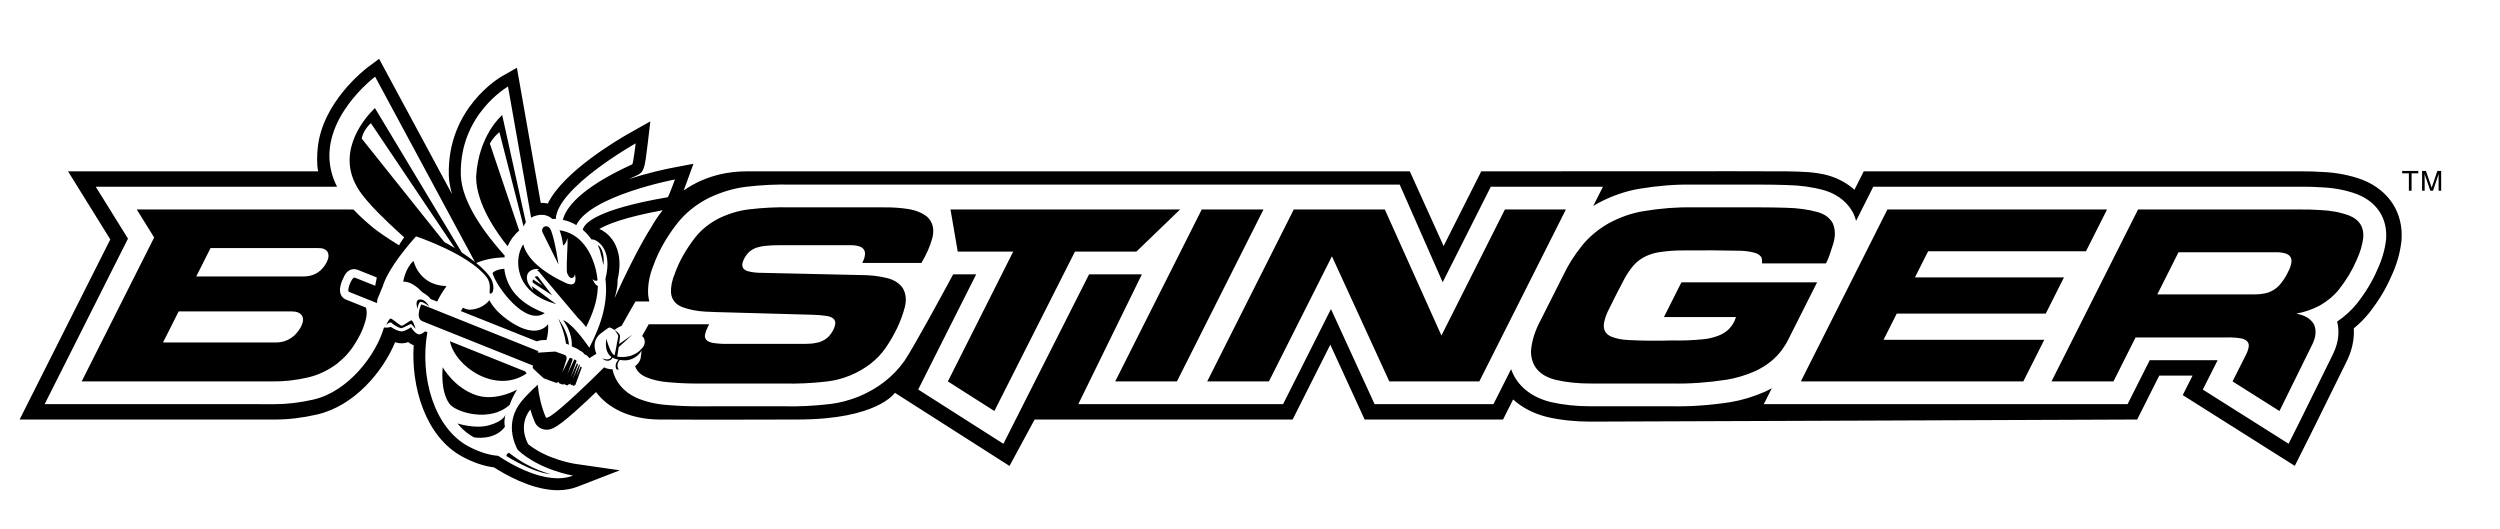 <?xml version="1.0" encoding="UTF-8"?>
<svg width="255px" height="54px" viewBox="0 0 255 54" version="1.1" xmlns="http://www.w3.org/2000/svg" xmlns:xlink="http://www.w3.org/1999/xlink">
    <title>Logos/logo-beestinger_PrimaryWhite</title>
    <g id="Symbols" stroke="none" stroke-width="1" fill="none" fill-rule="evenodd">
        <g id="Logos/logo-beestinger_PrimaryWhite" fill="#000">
            <path d="M59.21,37.401 C59.062,37.749 58.841,38.277 58.782,38.419 C58.842,38.261 59.021,37.69 59.127,37.351 C59.134,37.3 59.138,37.221 59.106,37.171 C59.103,37.164 59.092,37.162 59.086,37.157 C59.08,37.169 59.073,37.182 59.068,37.197 C58.881,37.615 58.424,38.637 58.42,38.655 C58.461,38.571 58.75,37.749 58.911,37.296 C58.924,37.257 58.935,37.224 58.946,37.191 C58.929,37.155 58.905,37.081 58.859,37.039 C58.811,37.144 58.75,37.281 58.676,37.443 C58.472,37.899 58.219,38.463 58.215,38.475 C58.245,38.413 58.414,37.938 58.566,37.512 C58.676,37.199 58.772,36.924 58.798,36.85 C58.804,36.812 58.802,36.773 58.769,36.751 C58.697,36.704 58.643,36.682 58.579,36.658 C58.485,36.861 58.202,37.465 58.021,37.855 C57.931,38.05 57.865,38.197 57.863,38.202 C57.877,38.173 57.925,38.046 57.986,37.877 C58.108,37.538 58.289,37.028 58.387,36.749 C58.4,36.689 58.414,36.599 58.361,36.571 C58.274,36.529 58.226,36.513 58.189,36.505 C58.138,36.496 58.115,36.502 58.104,36.511 C57.885,36.938 57.359,37.971 57.353,37.987 C57.394,37.903 57.647,37.096 57.783,36.654 C57.807,36.52 57.813,36.274 57.588,36.197 C57.527,36.177 57.128,36.034 56.864,35.94 C56.732,35.893 56.63,35.858 56.63,35.858 L55.27,35.948 L55.197,35.951 L54.868,35.973 L54.861,35.975 C54.874,35.942 54.883,35.907 54.894,35.871 L54.914,35.819 L54.912,35.819 L54.912,35.818 L54.859,35.796 L46.591,32.483 L44.248,31.544 L43.273,31.153 L42.969,31.05 C42.969,31.05 42.308,32.448 43.089,32.764 C43.133,32.782 43.194,32.808 43.259,32.837 L43.772,33.042 L46.004,33.937 L54.379,37.292 L54.351,37.366 C54.337,37.404 54.333,37.435 54.335,37.467 C54.34,37.566 54.423,37.635 54.549,37.744 C54.549,37.744 54.641,37.832 54.763,37.947 C55.012,38.18 55.392,38.534 55.462,38.582 C55.464,38.584 55.471,38.591 55.473,38.591 C55.547,38.628 56.647,39.022 56.647,39.022 C56.781,39.072 56.929,39.022 57.012,38.912 L56.999,38.949 C56.975,39.015 57.01,39.088 57.077,39.112 L57.366,39.218 C57.431,39.242 57.507,39.209 57.531,39.143 L57.543,39.108 C57.542,39.161 57.575,39.211 57.627,39.229 L57.818,39.301 C57.883,39.325 57.959,39.29 57.983,39.224 L58.001,39.172 C58.021,39.182 58.06,39.2 58.086,39.202 C58.112,39.205 58.2,39.161 58.246,39.136 L58.206,39.246 C58.206,39.246 58.267,39.277 58.302,39.282 C58.322,39.284 58.377,39.259 58.424,39.237 L58.394,39.315 C58.394,39.315 58.455,39.347 58.49,39.35 C58.527,39.356 58.68,39.27 58.68,39.27 L59.462,37.162 L59.342,37.481 C59.313,37.426 59.265,37.406 59.21,37.401 L59.21,37.401 Z M96.951,21.367 L97.688,25.663 L103.348,25.663 L96.684,38.903 L101.426,41.924 L109.646,25.663 L115.912,25.663 L120.37,21.367 L96.951,21.367 Z M45.893,34.805 C46.406,37.386 50.563,40.251 53.717,38.09 C53.667,38.028 53.617,37.967 53.576,37.885 L45.893,34.805 Z M48.582,40.311 C46.336,39.572 45.159,37.465 45.159,37.465 C45.159,37.465 44.868,39.792 45.825,41.163 C46.462,42.076 50.026,43.127 51.997,41.278 C52.143,40.821 52.401,40.304 52.743,39.736 C52.743,39.736 50.608,40.979 48.582,40.311 L48.582,40.311 Z M49.857,43.386 C48.421,43.778 46.667,43.189 46.667,43.189 C46.667,43.189 47.259,44.026 48.347,44.611 C48.347,44.611 50.434,44.991 51.504,43.529 C51.414,43.206 51.438,42.784 51.567,42.259 C51.567,42.259 51.455,42.945 49.857,43.386 L49.857,43.386 Z M51.914,46.183 C51.768,46.245 51.687,46.324 51.661,46.478 C51.659,46.491 51.656,46.502 51.654,46.517 C51.654,46.517 54.416,48.261 56.176,48.357 C56.176,48.357 54.267,47.964 52.172,46.379 C52.086,46.315 52.001,46.251 51.914,46.183 L51.914,46.183 Z M42.906,30.794 C43.229,30.781 43.79,31.287 43.79,31.287 C43.648,31.043 43.297,30.462 42.764,30.55 C42.593,30.577 42.521,30.696 42.497,30.843 C42.447,31.148 42.618,31.577 42.618,31.577 C42.57,31.437 42.635,31.126 42.742,30.94 C42.79,30.856 42.847,30.795 42.906,30.794 L42.906,30.794 Z M122.578,21.367 L113.751,38.903 L120.047,38.903 L128.876,21.367 L122.578,21.367 Z M62.429,24.401 C62.075,23.921 61.614,23.552 61.13,23.358 C61.867,22.915 63.607,22.176 67.594,21.443 C67.168,21.969 66.765,22.561 66.395,23.235 C66.395,23.235 65.029,25.249 62.686,30.419 C62.891,29.717 63.027,29.055 62.994,28.528 C63.485,26.419 62.959,25.12 62.429,24.401 L62.429,24.401 Z M30.776,33.16 C30.623,33.528 30.374,33.879 30.029,34.214 C29.608,34.592 29.132,34.82 28.601,34.897 C28.446,34.921 28.297,34.932 28.153,34.932 L16.628,34.932 L18.222,31.766 L29.747,31.766 C30.225,31.758 30.57,31.889 30.782,32.158 C30.954,32.441 30.952,32.775 30.776,33.16 L30.776,33.16 Z M20.018,28.198 L21.475,25.305 L32.452,25.305 C32.919,25.289 33.24,25.425 33.42,25.707 C33.568,26.019 33.527,26.377 33.299,26.784 C33.162,27.054 32.97,27.31 32.717,27.556 C32.374,27.868 31.983,28.064 31.544,28.143 C31.358,28.18 31.173,28.198 30.996,28.198 L20.018,28.198 Z M44.233,23.326 L40.044,18.08 L36.895,14.133 C37.074,13.192 37.832,12.565 37.832,12.565 L42.414,19.383 L43.666,21.248 L46.392,25.305 C46.041,25.091 45.681,24.884 45.318,24.687 L44.233,23.326 Z M243.376,24.467 C243.256,25.502 242.948,26.538 242.461,27.567 C242.001,28.655 241.291,29.832 240.42,30.942 C239.854,31.65 239.171,32.272 238.387,32.802 C238.603,33.64 238.623,34.778 237.961,36.131 C237.712,36.628 237.254,37.562 236.745,38.596 L236.525,39.042 C235.765,40.588 234.949,42.248 234.593,42.958 L233.438,45.262 L224.687,39.737 L226.2,36.74 L219.272,36.74 L217.015,41.223 L179.908,41.223 L180.727,39.594 C180.502,39.723 180.268,39.842 180.026,39.956 C178.845,40.469 177.668,40.823 176.511,41.018 C174.422,41.339 172.411,41.48 170.52,41.44 L163.599,41.44 C163.215,41.447 162.717,41.447 162.261,41.44 L162.202,41.44 C160.78,41.44 159.429,41.295 158.176,41.01 C156.121,40.497 154.716,39.31 154.132,37.654 L152.334,41.223 L140.208,41.223 L135.758,31.522 L130.874,41.223 L109.987,41.223 L116.471,27.983 L111.085,27.983 L102.347,45.268 L93.656,39.73 L99.57,27.983 L97.223,27.983 C96.357,29.588 93.191,35.438 92.245,36.823 C91.126,38.402 89.578,39.613 87.639,40.429 C86.658,40.827 85.676,41.086 84.713,41.205 C83.069,41.401 81.458,41.482 79.916,41.44 L71.181,41.443 C70.155,41.443 69.123,41.399 68.11,41.313 C66.966,41.24 65.887,40.992 64.915,40.574 C63.571,39.954 62.737,38.917 62.466,37.659 C62.407,37.661 62.354,37.661 62.3,37.657 C61.891,37.635 61.641,37.478 61.625,37.468 C61.625,37.468 61.018,38.076 60.195,38.87 C58.49,40.517 55.844,42.978 55.669,42.564 C55.206,41.469 54.962,40.328 54.846,39.242 C54.785,39.299 54.73,39.361 54.667,39.416 C54.267,39.761 53.595,40.451 53.224,40.897 C51.429,43.054 52.501,45.336 52.807,45.886 C55.038,47.957 58.453,48.512 58.453,48.512 C55.665,49.591 51.779,47.144 50.818,46.493 C50.065,46.438 49.058,46.203 47.809,45.545 C44.288,43.69 42.784,38.442 43.593,33.884 L43.369,33.794 C43.203,33.925 43.03,34.04 42.879,34.088 C42.423,34.236 41.928,33.378 41.928,33.378 C41.928,33.378 41.437,33.741 41.017,33.798 C40.923,33.811 40.814,33.793 40.699,33.761 C40.306,33.651 39.865,33.347 39.865,33.347 C39.865,33.347 39.808,33.365 39.72,33.384 C39.579,33.413 39.362,33.44 39.166,33.4 C38.373,36.179 35.552,39.928 31.981,40.752 C30.62,41.067 29.291,41.225 28.031,41.225 L4.554,41.223 L13.054,24.341 L9.768,19.047 L34.38,19.047 C34.277,18.842 34.182,18.638 34.101,18.434 C33.972,18.113 33.867,17.794 33.791,17.479 C32.483,12.136 38.262,7.823 38.262,7.823 L48.443,26.718 C48.039,26.397 47.584,26.072 47.102,25.755 L38.245,11.026 C38.245,11.026 34.994,13.931 35.786,17.477 C35.9,17.992 36.103,18.522 36.413,19.06 C36.454,19.131 36.493,19.205 36.539,19.276 C36.959,19.96 37.712,20.819 38.581,21.705 C39.242,22.376 39.965,23.062 40.674,23.706 C40.86,23.877 41.043,24.042 41.225,24.205 C41.089,24.399 40.939,24.623 40.782,24.863 C40.749,24.913 40.738,25.041 40.687,25.01 C39.594,24.344 38.519,23.605 38.042,23.211 C37.297,22.594 36.624,21.976 36.053,21.373 C35.921,21.371 35.793,21.364 35.657,21.367 L13.951,21.367 L15.724,24.223 L8.332,38.903 L27.795,38.903 C28.953,38.923 30.166,38.789 31.431,38.497 C32.476,38.246 33.45,37.786 34.354,37.118 C35.146,36.487 35.766,35.796 36.214,35.038 C36.797,34.132 37.181,33.239 37.362,32.353 C37.43,31.989 37.415,31.663 37.321,31.371 L35.284,30.555 C35.037,30.456 34.845,30.262 34.747,30.003 C34.535,29.442 34.863,28.675 35.015,28.372 C35.33,27.584 35.812,27.437 36.159,27.455 C36.205,27.459 36.251,27.464 36.297,27.474 C36.358,27.481 36.43,27.499 36.498,27.527 L38.43,28.299 C38.43,28.299 38.338,28.875 38.269,29.148 L37.631,28.893 L36.186,28.314 C35.906,28.202 35.321,29.658 35.601,29.77 L35.692,29.807 L38.458,30.915 C38.463,30.777 38.474,30.652 38.489,30.537 L38.95,29.422 L38.972,29.37 L38.993,29.321 L39.063,29.15 C39.063,29.15 39.103,28.974 39.253,28.631 C39.458,28.16 39.867,27.375 40.659,26.285 C40.845,26.028 41.059,25.749 41.292,25.458 C41.469,25.236 41.655,25.007 41.86,24.766 C42.041,24.553 42.231,24.335 42.434,24.11 C42.434,24.11 42.508,24.133 42.618,24.172 C42.915,24.275 43.556,24.508 44.355,24.849 C45.059,25.148 45.879,25.529 46.683,25.977 C46.77,26.026 46.858,26.078 46.945,26.127 C47.148,26.245 47.349,26.368 47.547,26.492 C47.79,26.648 48.028,26.81 48.253,26.976 C48.456,27.125 48.65,27.277 48.831,27.435 C49.152,27.716 49.436,28.007 49.663,28.31 C49.955,28.739 49.979,29.163 49.956,29.524 C49.956,29.535 49.955,29.544 49.955,29.555 C49.949,29.625 49.945,29.699 49.94,29.763 C49.903,30.133 50.222,29.843 50.222,29.843 C50.399,29.499 50.346,28.943 50.115,28.486 C49.964,28.193 49.696,27.862 49.347,27.514 C49.122,27.29 48.86,27.059 48.573,26.824 C49.423,26.47 50.386,26.274 51.455,26.252 C51.464,26.193 51.471,26.135 51.482,26.076 C49.425,23.792 47.074,20.591 47.004,17.831 C46.847,11.651 51.818,8.827 51.818,8.827 L54.176,22.202 C54.453,22.037 55.488,21.576 56.344,22.332 C56.46,22.328 56.577,22.327 56.689,22.33 C56.844,19.122 64.837,14.623 64.837,14.623 C64.837,14.623 64.59,16.716 64.489,16.762 C58.949,19.282 57.667,21.349 57.416,22.424 C57.913,22.527 58.368,22.71 58.78,22.958 C60.252,19.94 68.847,18.304 68.847,18.304 C68.847,18.304 68.195,20.087 68.107,20.115 C60.7,21.386 59.566,22.826 59.442,23.436 C59.776,23.726 60.077,24.058 60.335,24.427 C60.37,24.425 60.407,24.421 60.442,24.423 C60.808,24.434 62.559,25.318 61.754,28.435 C62.027,30.72 61.431,32.921 60.11,35.471 C60.11,35.471 58.68,33.316 57.632,32.74 C57.575,32.707 57.51,32.677 57.442,32.646 C57.841,33.207 58.267,34.02 58.326,34.99 C58.331,35.08 58.33,35.192 58.322,35.32 L58.448,35.394 L58.455,35.398 L58.686,35.482 L58.988,35.638 C59.044,35.678 59.08,35.711 59.114,35.744 L59.149,35.759 C59.341,35.834 59.503,35.968 59.616,36.137 C59.706,36.17 59.787,36.212 59.857,36.26 C59.968,36.337 60.047,36.427 60.112,36.535 C60.112,36.535 60.114,36.537 60.114,36.538 L60.837,36.082 C60.837,36.082 60.623,35.658 60.653,35.143 C60.669,34.853 60.767,34.537 61.02,34.251 C61.092,34.17 61.171,34.092 61.269,34.016 C61.356,33.952 61.444,33.884 61.533,33.818 C61.8,33.615 62.053,33.431 62.145,33.406 C62.267,33.373 62.673,33.653 62.673,33.653 C62.673,33.653 63.022,33.371 63.411,33.231 C63.666,32.76 63.904,32.331 64.147,31.914 L64.819,30.751 L66.234,30.751 C66.18,30.55 66.144,30.341 66.12,30.126 L66.11,30.007 C66.064,29.042 66.249,28.064 66.651,27.076 C67.157,25.658 67.967,24.216 69.048,22.822 C69.898,21.736 70.996,20.848 72.314,20.181 C73.602,19.572 74.877,19.196 76.122,19.051 C77.672,18.867 79.216,18.792 80.694,18.831 L142.771,18.831 L147.153,28.787 L152.06,19.047 L163.499,19.047 L162.512,21.008 C162.665,20.912 162.82,20.821 162.977,20.733 C164.383,19.984 165.807,19.489 167.23,19.252 C169.099,18.941 170.922,18.796 172.653,18.831 L179.616,18.831 C180.535,18.831 181.425,18.845 182.262,18.875 C183.581,18.897 184.86,19.075 186.048,19.401 C187.742,19.902 188.585,20.911 188.997,21.67 L189.073,21.824 C189.174,22.057 189.255,22.292 189.32,22.53 L191.074,19.047 L234.876,19.045 C235.523,19.045 236.165,19.065 236.78,19.106 C238.088,19.159 239.328,19.397 240.444,19.816 C242.465,20.624 243.529,22.284 243.383,24.377 L243.376,24.467 Z M241.001,18.348 C239.725,17.871 238.326,17.598 236.883,17.541 C236.232,17.499 235.556,17.477 234.876,17.477 L190.1,17.479 L189.154,19.357 C188.515,18.776 187.646,18.238 186.469,17.891 C185.152,17.528 183.744,17.503 182.319,17.479 C181.461,17.448 151.085,17.479 151.085,17.479 L147.249,25.095 L143.803,17.479 L76.091,17.479 C74.627,17.479 72.096,17.769 69.736,19.429 C69.815,19.218 69.902,18.983 69.998,18.719 L70.734,16.705 L68.616,17.108 C67.985,17.229 66.149,17.605 64.142,18.271 C64.415,18.139 64.703,18.003 65.003,17.866 C65.68,17.554 65.767,17.187 66.053,14.764 L66.335,12.38 L64.234,13.563 C63.077,14.214 57.459,17.497 55.876,20.762 C55.643,20.713 55.399,20.687 55.154,20.694 L52.724,6.912 L51.213,7.77 C50.984,7.9 45.606,11.024 45.779,17.862 C45.796,18.466 45.912,19.124 46.106,19.801 L38.668,6 L37.526,6.849 C37.338,6.99 32.867,10.373 32.407,15.105 C32.337,15.83 32.299,16.784 32.455,17.479 L6.941,17.479 L11.25,24.42 L2,42.791 L28.031,42.793 C29.413,42.793 30.861,42.621 32.337,42.28 C36.168,41.396 39.059,37.892 40.301,34.908 C40.581,34.994 40.888,35.044 41.183,35.005 C41.329,34.985 41.48,34.948 41.635,34.895 C41.816,35.038 42.004,35.146 42.196,35.218 C41.921,39.376 43.349,44.572 47.235,46.619 C48.329,47.197 49.39,47.551 50.394,47.674 C51.48,48.379 54.038,49.857 56.529,49.991 C56.652,49.996 56.772,50 56.892,50 C57.615,50 58.289,49.883 58.896,49.646 L63.223,47.971 L58.628,47.307 C58.601,47.304 55.818,46.878 53.888,45.317 C53.728,45.04 52.85,43.367 54.091,41.768 C54.219,42.21 54.37,42.634 54.541,43.037 C54.737,43.498 55.171,43.798 55.676,43.826 C56.276,43.859 56.833,43.688 59.628,41.091 C59.728,41.01 59.929,40.823 60.444,40.322 C60.566,40.209 60.68,40.097 60.796,39.987 C61.939,41.559 64.186,42.766 67.212,42.791 C71.303,42.824 81.349,42.791 81.349,42.791 C89.527,42.791 91.278,40.064 91.278,40.064 L102.97,47.526 L105.531,42.791 L131.848,42.791 L135.691,35.157 L139.194,42.791 L153.309,42.791 L154.34,40.743 C155.248,41.575 156.425,42.19 157.824,42.538 C159.187,42.848 160.652,43.006 162.213,43.006 L162.232,43.006 C162.71,43.015 217.991,42.791 217.991,42.791 L220.246,38.308 L223.644,38.308 L222.639,40.3 L234.069,47.518 L236.005,43.657 C236.361,42.945 237.18,41.28 237.942,39.732 L238.162,39.284 C238.669,38.253 239.127,37.323 239.378,36.819 C239.916,35.72 240.155,34.589 240.086,33.495 C240.671,33.019 241.197,32.488 241.664,31.905 C242.62,30.689 243.396,29.398 243.887,28.235 C244.45,27.052 244.804,25.845 244.946,24.608 L244.957,24.486 C245.151,21.71 243.684,19.423 241.001,18.348 L241.001,18.348 Z M153.501,21.367 L147.026,34.225 L141.253,21.367 L131.964,21.367 L123.135,38.903 L129.431,38.903 L135.858,26.142 L141.708,38.903 L150.892,38.903 L159.722,21.367 L153.501,21.367 Z M248.609,17.438 L248.031,19.144 L247.446,17.438 L247.053,17.438 L247.053,19.456 L247.315,19.456 L247.315,18.266 C247.315,18.218 247.314,18.145 247.312,18.042 C247.31,17.941 247.306,17.866 247.306,17.816 L247.306,17.754 L247.893,19.456 L248.164,19.456 L248.744,17.754 C248.744,17.864 248.744,17.967 248.742,18.06 C248.74,18.156 248.738,18.223 248.738,18.266 L248.738,19.456 L249,19.456 L249,17.438 L248.609,17.438 Z M245.02,17.679 L245.705,17.679 L245.705,19.456 L245.981,19.456 L245.981,17.679 L246.666,17.679 L246.666,17.438 L245.02,17.438 L245.02,17.679 Z M171.505,28.796 L169.721,32.342 L177.074,32.342 C177.018,32.501 176.954,32.661 176.882,32.82 C176.766,33.053 176.609,33.281 176.409,33.506 C176.077,33.848 175.684,34.097 175.23,34.258 C174.751,34.433 174.282,34.545 173.815,34.594 C172.695,34.71 171.614,34.754 170.568,34.724 C169.023,34.776 167.514,34.761 166.038,34.68 C165.433,34.651 164.887,34.545 164.394,34.354 C163.769,34.101 163.507,33.637 163.606,32.962 C163.697,32.463 163.883,31.951 164.165,31.43 C164.662,30.407 165.186,29.383 165.732,28.361 C165.97,27.927 166.265,27.499 166.619,27.077 C166.942,26.707 167.348,26.401 167.837,26.153 C168.291,25.944 168.743,25.803 169.197,25.729 C170.088,25.592 170.95,25.529 171.782,25.544 C173.692,25.522 175.587,25.535 177.465,25.577 C178.004,25.584 178.506,25.654 178.974,25.784 C179.268,25.865 179.489,26.004 179.64,26.206 C179.769,26.419 179.725,26.87 179.725,26.87 L186.249,26.87 C186.572,26.243 186.676,25.821 186.982,24.891 C187.226,24.1 187.213,23.394 186.941,22.771 C186.648,22.228 186.141,21.85 185.427,21.639 C184.428,21.364 183.347,21.215 182.177,21.193 C181.329,21.164 180.474,21.151 179.616,21.151 L172.609,21.151 C171.013,21.12 169.348,21.252 167.614,21.542 C166.44,21.736 165.28,22.138 164.132,22.749 C162.981,23.402 162.04,24.196 161.305,25.131 C160.582,26.045 159.992,26.969 159.54,27.906 L157.135,32.681 C156.552,33.767 156.226,34.82 156.159,35.834 C156.18,37.357 157.025,38.33 158.698,38.749 C159.816,39.004 161.016,39.127 162.3,39.119 C162.73,39.127 163.163,39.127 163.599,39.119 L170.568,39.119 C172.348,39.156 174.199,39.024 176.122,38.73 C177.092,38.567 178.061,38.277 179.028,37.857 C180.216,37.3 181.144,36.553 181.808,35.616 C182.061,35.267 182.273,34.917 182.441,34.561 L185.344,28.796 L171.505,28.796 Z M233.385,27.73 C233.213,28.108 232.981,28.481 232.695,28.851 C232.51,29.099 232.281,29.317 232.001,29.515 C231.684,29.724 231.357,29.862 231.019,29.928 C230.66,29.999 230.313,30.032 229.977,30.027 L220.045,30.027 L222.207,25.729 L232.141,25.729 C232.534,25.722 232.887,25.773 233.198,25.881 C233.586,26.034 233.765,26.314 233.728,26.72 C233.691,27.046 233.575,27.382 233.385,27.73 L233.385,27.73 Z M239.621,21.987 C238.73,21.653 237.732,21.466 236.625,21.422 C235.951,21.377 235.261,21.36 234.553,21.367 L218.081,21.367 L209.253,38.903 L215.574,38.903 L217.829,34.42 L227.167,34.42 C227.665,34.405 228.135,34.438 228.58,34.517 C228.848,34.561 229.058,34.66 229.207,34.812 C229.359,34.972 229.409,35.174 229.361,35.421 C229.309,35.689 229.211,35.961 229.065,36.236 L227.72,38.903 L232.505,41.924 C233.138,40.66 235.234,36.379 235.861,35.117 C236.232,34.361 236.287,33.688 236.027,33.092 C235.741,32.598 235.267,32.263 234.604,32.081 C234.484,32.045 234.363,32.012 234.232,31.984 C235.032,31.846 235.818,31.577 236.597,31.179 C237.394,30.722 238.057,30.168 238.581,29.515 C239.337,28.55 239.928,27.571 240.35,26.578 C240.732,25.773 240.966,24.984 241.055,24.218 C241.131,23.143 240.651,22.4 239.621,21.987 L239.621,21.987 Z M208.669,31.984 L210.524,28.295 L195.324,28.295 L196.667,25.632 L212.769,25.632 L214.919,21.367 L192.515,21.367 L183.687,38.903 L206.38,38.903 L208.516,34.66 L192.121,34.66 L193.468,31.984 L208.669,31.984 Z M55.001,34.739 C55.106,34.713 55.217,34.695 55.337,34.691 C55.453,34.688 55.597,34.684 55.745,34.68 C55.879,34.161 55.951,33.611 55.901,33.052 C55.901,33.052 55.774,33.266 55.481,33.453 C54.966,33.78 53.94,34.026 52.178,32.894 C50.916,32.083 50.259,31.28 49.918,30.621 C49.84,30.715 49.761,30.806 49.665,30.894 C48.951,31.546 48.108,31.586 47.892,31.588 C47.639,31.575 47.421,31.494 47.224,31.379 C47.15,31.489 47.078,31.61 47.006,31.729 L54.757,34.82 C54.837,34.785 54.918,34.761 55.001,34.739 L55.001,34.739 Z M56.935,32.509 C57.103,32.844 57.232,33.165 57.339,33.472 C57.577,34.145 57.684,34.71 57.728,35.042 C57.818,35.078 57.925,35.121 58.036,35.166 C57.957,34.334 57.627,33.609 57.348,33.127 C57.125,32.742 56.935,32.509 56.935,32.509 L56.935,32.509 Z M58.16,36.194 L58.23,36.219 L58.449,36.296 L58.23,36.216 L58.16,36.192 C58.117,36.175 58.077,36.19 58.044,36.214 C58.077,36.19 58.119,36.177 58.16,36.194 L58.16,36.194 Z M61.546,27.048 C61.717,25.81 61.206,25.19 61.206,25.19 C61.206,25.19 60.843,24.796 61.044,25.168 C61.247,25.542 61.546,27.048 61.546,27.048 L61.546,27.048 Z M63.06,34.312 C63.04,34.484 62.695,36.228 62.695,36.228 C62.605,36.212 62.516,36.12 62.431,36.001 C62.105,35.542 61.843,34.546 61.843,34.546 C61.811,34.754 61.8,34.935 61.802,35.104 C61.804,35.471 61.874,35.75 61.981,35.961 C62.086,36.168 62.225,36.313 62.363,36.41 C62.304,36.529 62.217,36.599 62.118,36.632 C61.815,36.731 61.415,36.538 61.415,36.538 C61.415,36.538 61.717,36.854 62.082,36.793 C62.108,36.79 62.121,36.777 62.143,36.771 C62.247,36.742 62.319,36.698 62.367,36.645 C62.426,36.582 62.461,36.522 62.474,36.48 C62.525,36.509 62.577,36.533 62.625,36.553 C62.737,36.601 62.892,36.65 63.09,36.689 C62.937,36.841 62.653,37.206 62.878,37.67 C62.878,37.672 62.878,37.672 62.878,37.674 C62.878,37.674 62.972,37.692 63.079,37.696 C63.095,37.696 63.112,37.698 63.129,37.698 C63.129,37.698 62.745,37.267 63.225,36.713 C63.346,36.733 63.477,36.749 63.631,36.757 C64.049,36.779 64.417,36.658 64.714,36.487 C65.094,36.267 65.354,35.961 65.422,35.748 C65.431,35.865 65.424,36.087 65.35,36.509 C65.299,36.793 65.11,37.109 64.784,37.349 C64.937,37.821 65.286,38.187 65.841,38.444 C66.566,38.756 67.391,38.941 68.31,39 C69.389,39.094 70.5,39.134 71.633,39.119 L79.976,39.119 C81.419,39.156 82.901,39.084 84.425,38.903 C85.185,38.809 85.953,38.606 86.73,38.292 C88.267,37.644 89.46,36.724 90.313,35.519 C91.28,34.106 91.942,32.698 92.298,31.3 C92.475,30.581 92.405,29.952 92.093,29.405 C91.75,28.891 91.209,28.543 90.471,28.361 C89.648,28.158 88.761,28.055 87.813,28.055 L77.663,27.829 C77.205,27.829 76.775,27.782 76.373,27.686 C76.142,27.637 75.963,27.538 75.834,27.395 C75.705,27.226 75.677,27.021 75.753,26.773 C75.836,26.468 76.002,26.169 76.244,25.869 C76.504,25.571 76.834,25.364 77.236,25.239 C77.576,25.139 77.902,25.082 78.212,25.065 C78.677,25.021 79.129,25.005 79.578,25.01 L86.789,25.01 C87.191,25.005 87.54,25.069 87.835,25.206 C88.171,25.403 88.292,25.705 88.207,26.109 C88.167,26.342 88.082,26.578 87.953,26.817 L93.983,26.817 C94.501,25.955 94.876,25.102 95.104,24.26 C95.32,23.376 95.147,22.662 94.58,22.118 C94.042,21.69 93.352,21.417 92.51,21.301 C91.769,21.193 90.994,21.142 90.184,21.151 L80.631,21.151 C79.268,21.114 77.853,21.182 76.393,21.356 C75.391,21.472 74.388,21.771 73.373,22.248 C72.36,22.761 71.533,23.425 70.897,24.238 C69.952,25.458 69.264,26.681 68.828,27.916 C68.542,28.605 68.411,29.256 68.441,29.875 C68.515,30.555 68.893,31.038 69.581,31.32 C70.302,31.586 71.112,31.744 72.004,31.79 C72.351,31.81 72.696,31.824 73.039,31.832 L82.787,32.103 C83.335,32.111 83.862,32.155 84.373,32.233 C84.615,32.277 84.818,32.362 84.986,32.483 C85.181,32.652 85.244,32.879 85.174,33.169 C85.091,33.539 84.888,33.91 84.565,34.28 C84.287,34.576 83.943,34.785 83.534,34.91 C83.174,35.003 82.823,35.056 82.48,35.062 L82.167,35.073 L74.282,35.073 C73.757,35.088 73.258,35.058 72.786,34.987 C72.542,34.95 72.332,34.877 72.159,34.77 C71.946,34.616 71.863,34.402 71.908,34.128 C71.963,33.879 72.055,33.635 72.179,33.387 L72.338,33.072 L66.169,33.072 C65.935,33.475 65.71,33.881 65.49,34.286 C65.553,34.324 65.608,34.37 65.642,34.431 C66.031,35.102 65.391,35.619 65.391,35.619 C65.391,35.619 65.406,35.634 65.417,35.697 C65.411,35.673 65.404,35.643 65.391,35.619 C65.391,35.619 65.197,35.874 64.787,36.095 C64.391,36.311 63.787,36.493 62.959,36.379 C62.996,36.144 63.053,35.775 63.107,35.407 L64.514,34.13 L63.151,35.089 C63.202,34.713 63.243,34.389 63.241,34.282 C63.241,34.176 63.167,34.066 63.073,33.967 C62.905,33.791 62.673,33.653 62.673,33.653 C62.673,33.653 62.898,33.923 63.005,34.13 C63.042,34.203 63.064,34.268 63.06,34.312 L63.06,34.312 Z M41.949,32.679 C41.842,32.703 41.611,32.863 41.397,33.004 C41.227,33.114 41.068,33.213 40.985,33.224 C40.954,33.228 40.902,33.204 40.843,33.171 C40.543,33.002 39.948,32.45 39.821,32.492 L39.821,32.494 C39.666,32.547 39.389,33.141 39.389,33.141 C39.389,33.141 39.594,32.943 39.773,32.901 C39.843,32.885 39.91,32.89 39.958,32.945 C40.092,33.103 40.535,33.356 40.79,33.444 C40.851,33.466 40.904,33.481 40.936,33.479 C41.059,33.472 41.46,33.25 41.709,33.129 C41.795,33.088 41.864,33.059 41.895,33.053 C41.969,33.044 42.085,33.191 42.188,33.321 C42.266,33.417 42.336,33.505 42.378,33.512 C42.378,33.512 42.364,33.459 42.34,33.382 C42.266,33.14 42.094,32.644 41.949,32.679 L41.949,32.679 Z M41.425,28.747 C41.672,28.787 42.059,28.919 42.513,29.282 C42.655,29.396 42.801,29.524 42.952,29.688 C43.187,29.939 43.67,30.097 43.912,30.495 L44.589,30.764 C44.858,30.212 45.17,29.689 45.532,29.212 C45.495,29.19 45.46,29.176 45.423,29.174 C44.393,29.124 43.677,28.745 43.187,28.292 C42.493,27.651 42.246,26.872 42.192,26.67 C42.183,26.637 42.177,26.613 42.177,26.613 C41.319,27.387 41.129,28.732 41.129,28.732 C41.129,28.732 41.24,28.717 41.425,28.747 L41.425,28.747 Z M55.346,23.719 C56.185,25.406 56.964,26.976 56.964,26.976 C56.964,26.976 56.654,24.691 56.206,23.501 C56.198,23.48 56.185,23.471 56.178,23.453 C55.892,22.811 55.211,23.086 55.305,23.574 C55.315,23.622 55.32,23.668 55.346,23.719 L55.346,23.719 Z M55.564,31.936 C54.416,31.485 53.123,30.827 52.278,29.627 C51.801,28.948 51.525,28.185 51.438,27.415 C50.536,27.472 50.242,27.842 50.242,27.842 C50.479,29.007 53.547,33.341 55.564,31.936 L55.564,31.936 Z M52.864,26.498 C52.838,26.872 52.868,27.25 52.947,27.613 C53.054,28.112 53.248,28.585 53.529,28.981 C54.482,30.329 55.874,30.761 56.741,31.028 C55.905,30.44 54.667,29.455 54.228,29.183 C54.298,29.407 54.39,29.61 54.39,29.61 C53.883,29.064 53.776,28.71 53.761,28.526 C53.752,28.481 53.748,28.433 53.744,28.385 C53.735,28.205 53.765,28.024 53.851,27.877 C53.872,27.84 53.899,27.811 53.925,27.78 L53.912,27.782 C53.912,27.782 53.933,27.762 53.96,27.734 C53.96,27.734 53.962,27.732 53.962,27.732 L53.964,27.732 C54.064,27.639 54.322,27.446 54.685,27.437 C54.789,27.435 54.899,27.442 55.019,27.477 C55.019,27.477 54.87,27.505 54.774,27.58 C54.833,27.607 54.894,27.633 54.946,27.683 L55.195,27.978 L58.922,32.399 C59.449,32.912 59.782,33.36 59.782,33.36 C60.453,31.999 60.909,30.748 60.968,29.422 C60.972,29.339 60.983,29.258 60.985,29.176 C60.634,29.025 60.44,28.457 60.44,28.457 C60.44,28.457 60.712,28.774 60.95,28.58 C60.889,27.877 60.724,27.147 60.398,26.355 C60.188,25.843 59.922,25.386 59.606,24.984 C58.983,24.188 58.151,23.638 57.073,23.484 C57.23,23.899 57.359,24.405 57.444,25.047 C57.756,24.856 57.883,24.269 57.883,24.269 C57.933,25.029 57.758,26.74 57.824,27.771 C57.927,28.081 58.08,28.363 58.304,28.354 C58.614,28.343 58.643,27.974 58.643,27.974 C58.643,27.974 59.003,29.306 57.938,28.95 C57.938,28.952 57.938,28.954 57.94,28.957 C57.94,28.957 57.909,28.945 57.866,28.926 C57.865,28.926 57.865,28.926 57.863,28.926 L57.863,28.926 C57.547,28.792 56.221,28.205 55.071,27.268 C54.89,27.121 54.713,26.967 54.547,26.804 C54.455,26.714 54.366,26.621 54.281,26.525 C54.208,26.445 54.139,26.358 54.073,26.274 C53.743,25.861 53.492,25.408 53.366,24.918 C53.065,25.394 52.901,25.938 52.864,26.498 L52.864,26.498 Z M52.957,23.519 L49.966,14.65 C50.331,13.957 50.94,13.476 50.94,13.476 L53.403,23.095 C53.469,22.934 53.547,22.794 53.637,22.681 L51.224,11.738 C51.224,11.738 48.796,13.757 48.563,18.055 C48.576,20.819 50.705,23.794 51.774,25.113 C52.034,24.515 52.427,23.966 52.957,23.519 L52.957,23.519 Z M54.457,28.559 L54.366,28.503 C54.359,28.523 54.351,28.545 54.346,28.565 C54.32,28.658 54.316,28.752 54.342,28.831 L54.619,29.013 L56.315,30.12 L55.097,28.515 L54.853,28.194 C54.739,28.152 54.632,28.187 54.543,28.255 L54.654,28.376 L54.933,28.686 L55.309,29.102 L54.827,28.796 L54.457,28.559 Z" id="Fill-1"></path>
        </g>
    </g>
</svg>
